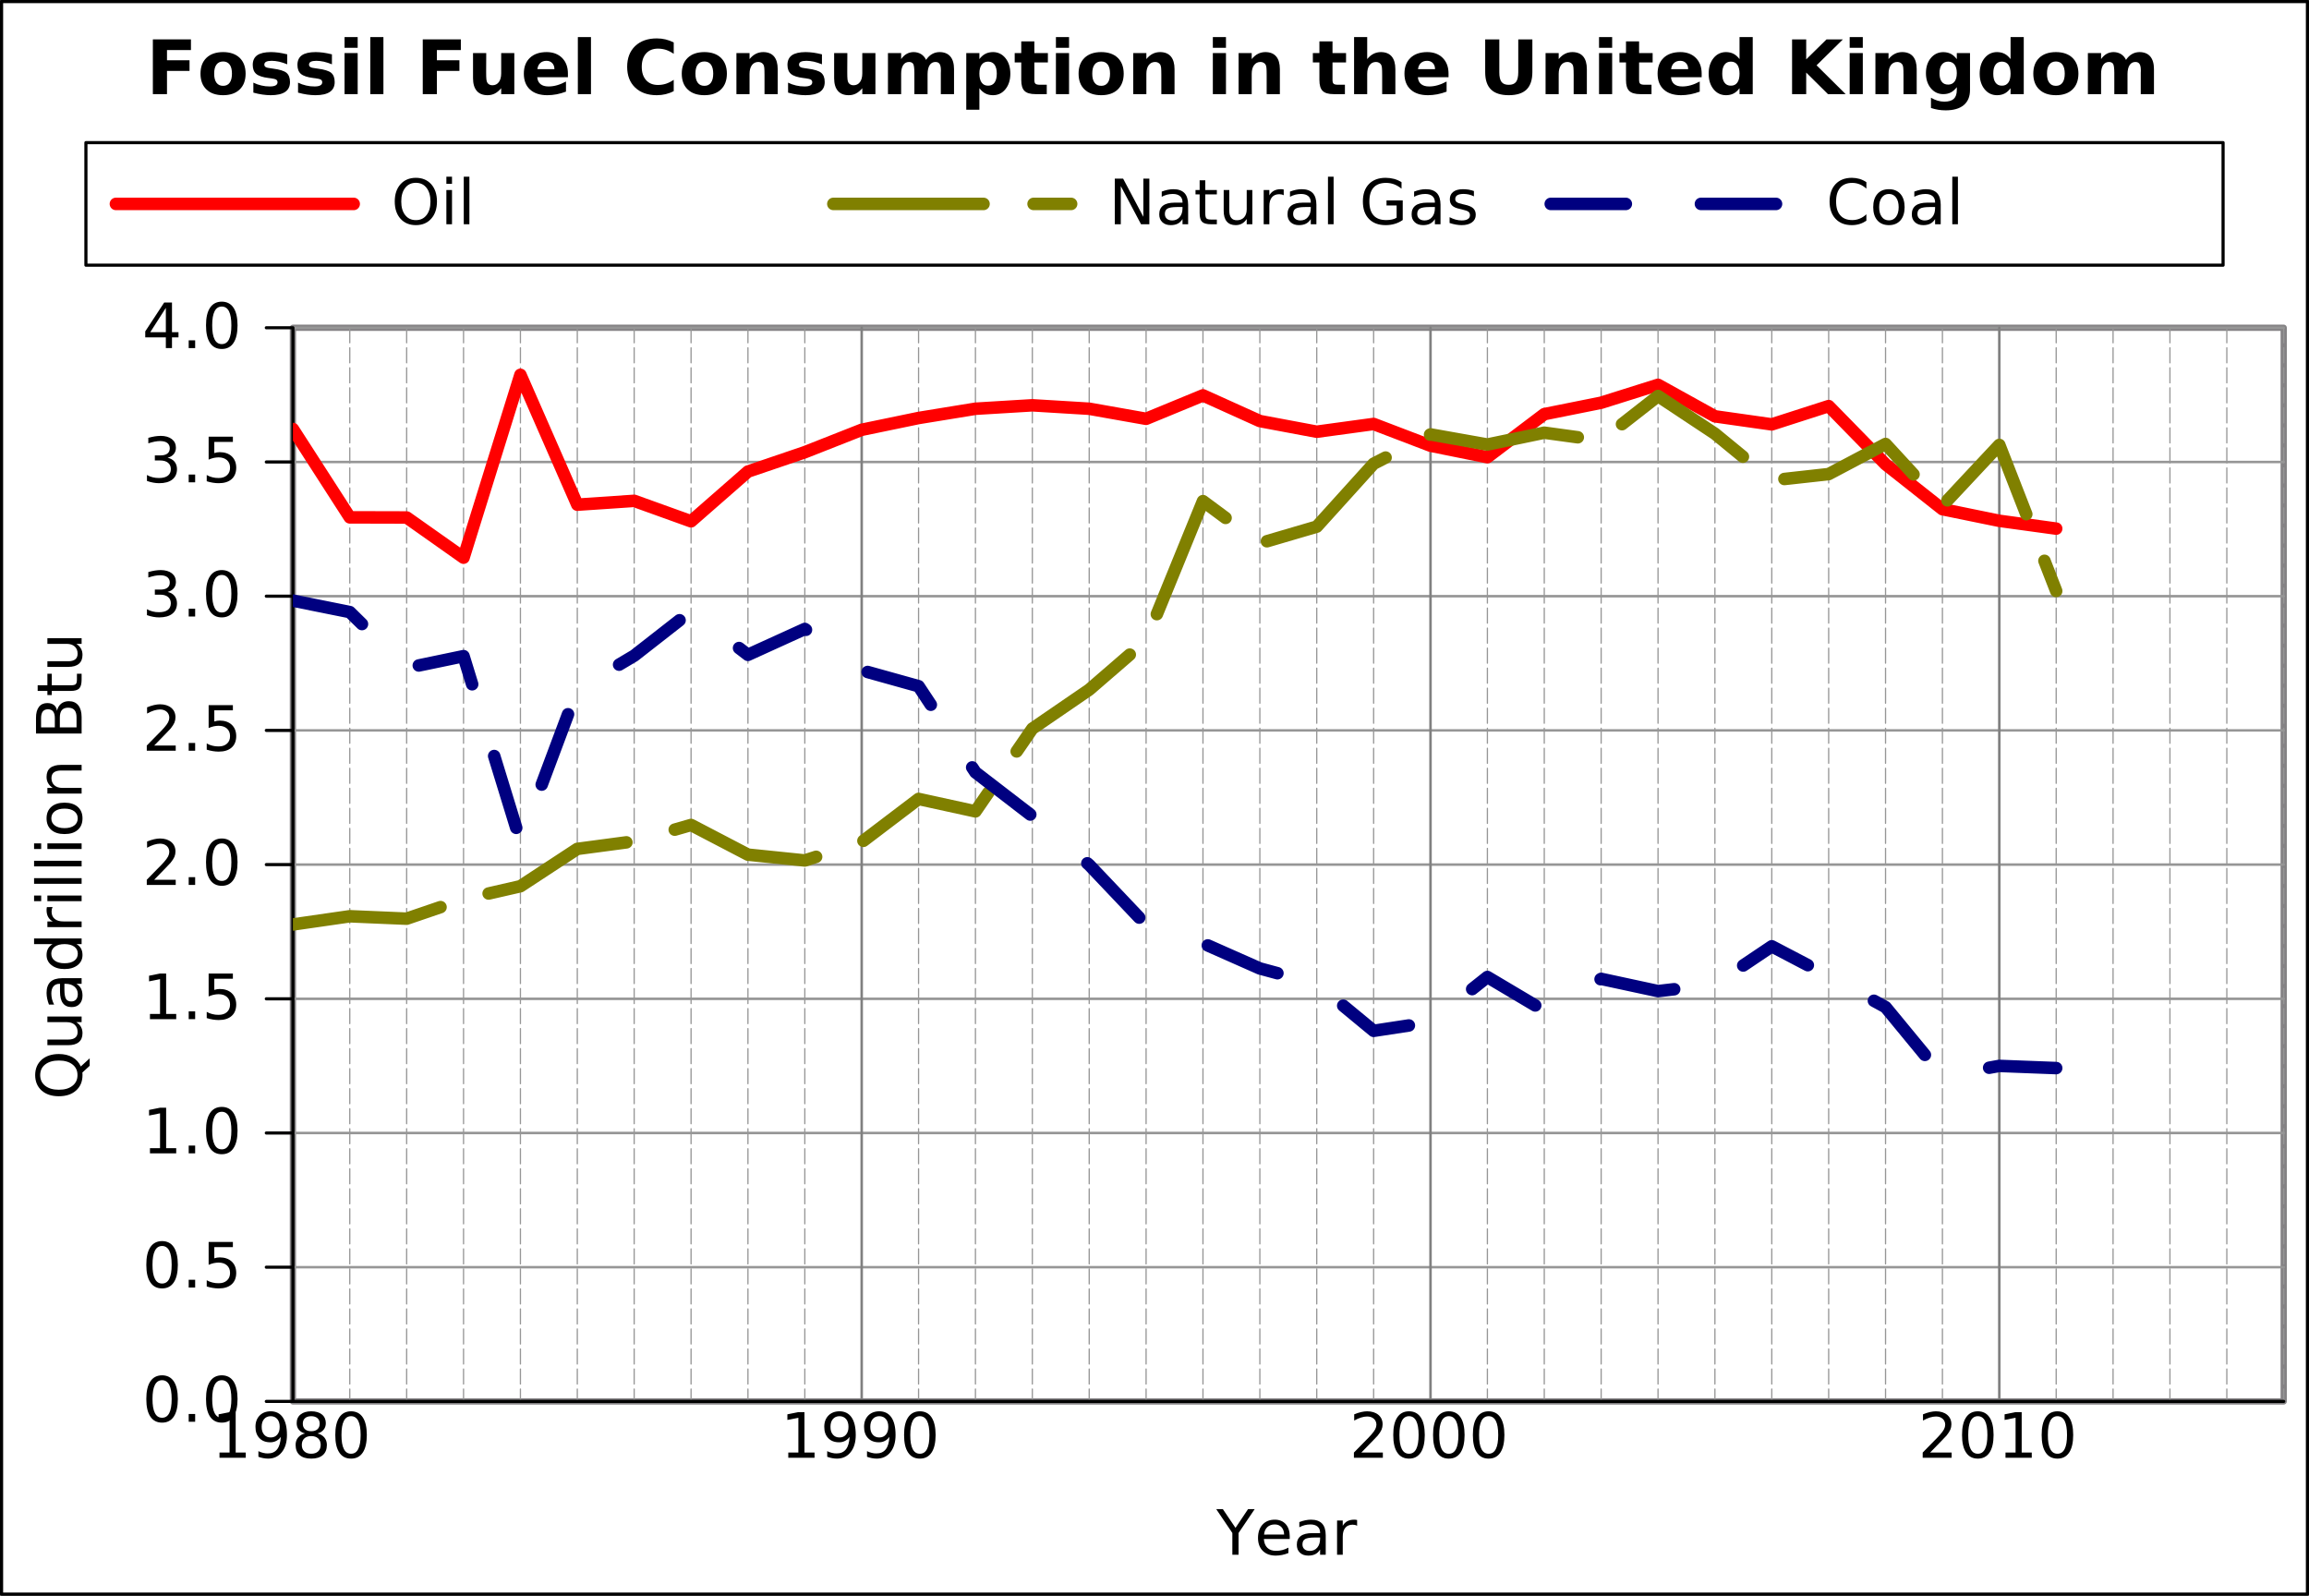 <?xml version="1.0" encoding="UTF-8"?>
<svg xmlns="http://www.w3.org/2000/svg" xmlns:xlink="http://www.w3.org/1999/xlink" width="369pt" height="255pt" viewBox="0 0 369 255" version="1.1">
<rect x="0" y="0" width="369" height="255" fill="#333333" stroke="none"/>
<defs>
<g>
<symbol overflow="visible" id="glyph0-0">
<path style="stroke:none;" d="M 0.5 1.766 L 0.5 -7.051 L 5.5 -7.051 L 5.5 1.766 Z M 1.059 1.211 L 4.941 1.211 L 4.941 -6.488 L 1.059 -6.488 Z M 1.059 1.211 "/>
</symbol>
<symbol overflow="visible" id="glyph0-1">
<path style="stroke:none;" d="M 1.242 -0.828 L 2.852 -0.828 L 2.852 -6.391 L 1.098 -6.039 L 1.098 -6.938 L 2.844 -7.289 L 3.828 -7.289 L 3.828 -0.828 L 5.438 -0.828 L 5.438 0 L 1.242 0 Z M 1.242 -0.828 "/>
</symbol>
<symbol overflow="visible" id="glyph0-2">
<path style="stroke:none;" d="M 1.098 -0.152 L 1.098 -1.051 C 1.34 -0.93 1.59 -0.84 1.848 -0.781 C 2.098 -0.715 2.348 -0.684 2.598 -0.688 C 3.246 -0.684 3.746 -0.902 4.09 -1.344 C 4.434 -1.777 4.629 -2.445 4.68 -3.34 C 4.488 -3.059 4.246 -2.844 3.957 -2.695 C 3.664 -2.543 3.348 -2.465 3 -2.469 C 2.27 -2.465 1.691 -2.688 1.266 -3.129 C 0.84 -3.57 0.625 -4.172 0.629 -4.941 C 0.625 -5.684 0.848 -6.285 1.293 -6.742 C 1.734 -7.191 2.324 -7.418 3.062 -7.422 C 3.902 -7.418 4.547 -7.094 4.992 -6.453 C 5.438 -5.805 5.66 -4.867 5.66 -3.637 C 5.66 -2.484 5.387 -1.566 4.84 -0.887 C 4.293 -0.199 3.559 0.141 2.641 0.141 C 2.391 0.141 2.141 0.113 1.887 0.066 C 1.633 0.02 1.367 -0.051 1.098 -0.152 Z M 3.062 -3.242 C 3.504 -3.238 3.855 -3.391 4.113 -3.695 C 4.371 -3.996 4.5 -4.41 4.5 -4.941 C 4.5 -5.461 4.371 -5.875 4.113 -6.184 C 3.855 -6.484 3.504 -6.637 3.062 -6.641 C 2.617 -6.637 2.266 -6.484 2.008 -6.184 C 1.746 -5.875 1.617 -5.461 1.621 -4.941 C 1.617 -4.41 1.746 -3.996 2.008 -3.695 C 2.266 -3.391 2.617 -3.238 3.062 -3.242 Z M 3.062 -3.242 "/>
</symbol>
<symbol overflow="visible" id="glyph0-3">
<path style="stroke:none;" d="M 3.18 -3.461 C 2.707 -3.457 2.34 -3.332 2.074 -3.086 C 1.805 -2.832 1.668 -2.488 1.672 -2.051 C 1.668 -1.609 1.805 -1.262 2.074 -1.016 C 2.34 -0.762 2.707 -0.637 3.18 -0.641 C 3.645 -0.637 4.012 -0.766 4.285 -1.02 C 4.551 -1.27 4.688 -1.613 4.691 -2.051 C 4.688 -2.488 4.555 -2.832 4.289 -3.086 C 4.02 -3.332 3.648 -3.457 3.18 -3.461 Z M 2.191 -3.883 C 1.77 -3.984 1.438 -4.18 1.203 -4.473 C 0.965 -4.758 0.848 -5.113 0.852 -5.531 C 0.848 -6.113 1.055 -6.574 1.473 -6.914 C 1.883 -7.25 2.453 -7.418 3.18 -7.422 C 3.902 -7.418 4.473 -7.25 4.887 -6.914 C 5.301 -6.574 5.508 -6.113 5.508 -5.531 C 5.508 -5.113 5.387 -4.758 5.152 -4.473 C 4.914 -4.18 4.59 -3.984 4.172 -3.883 C 4.645 -3.77 5.012 -3.551 5.281 -3.23 C 5.543 -2.906 5.676 -2.516 5.68 -2.051 C 5.676 -1.344 5.461 -0.801 5.031 -0.426 C 4.598 -0.047 3.98 0.141 3.18 0.141 C 2.371 0.141 1.754 -0.047 1.324 -0.426 C 0.895 -0.801 0.68 -1.344 0.68 -2.051 C 0.68 -2.516 0.812 -2.906 1.078 -3.23 C 1.344 -3.551 1.715 -3.77 2.191 -3.883 Z M 1.832 -5.438 C 1.828 -5.062 1.945 -4.766 2.184 -4.555 C 2.418 -4.34 2.75 -4.234 3.18 -4.238 C 3.598 -4.234 3.93 -4.34 4.172 -4.555 C 4.41 -4.766 4.527 -5.062 4.531 -5.438 C 4.527 -5.816 4.41 -6.109 4.172 -6.324 C 3.93 -6.531 3.598 -6.637 3.18 -6.641 C 2.75 -6.637 2.418 -6.531 2.184 -6.324 C 1.945 -6.109 1.828 -5.816 1.832 -5.438 Z M 1.832 -5.438 "/>
</symbol>
<symbol overflow="visible" id="glyph0-4">
<path style="stroke:none;" d="M 3.18 -6.641 C 2.668 -6.637 2.285 -6.387 2.031 -5.891 C 1.773 -5.387 1.645 -4.637 1.648 -3.637 C 1.645 -2.637 1.773 -1.887 2.031 -1.391 C 2.285 -0.887 2.668 -0.637 3.18 -0.641 C 3.688 -0.637 4.07 -0.887 4.328 -1.391 C 4.582 -1.887 4.711 -2.637 4.711 -3.637 C 4.711 -4.637 4.582 -5.387 4.328 -5.891 C 4.07 -6.387 3.688 -6.637 3.18 -6.641 Z M 3.18 -7.422 C 3.996 -7.418 4.621 -7.094 5.051 -6.453 C 5.48 -5.805 5.695 -4.867 5.699 -3.637 C 5.695 -2.406 5.48 -1.469 5.051 -0.828 C 4.621 -0.18 3.996 0.141 3.18 0.141 C 2.359 0.141 1.734 -0.18 1.305 -0.828 C 0.871 -1.469 0.656 -2.406 0.66 -3.637 C 0.656 -4.867 0.871 -5.805 1.305 -6.453 C 1.734 -7.094 2.359 -7.418 3.18 -7.422 Z M 3.18 -7.422 "/>
</symbol>
<symbol overflow="visible" id="glyph0-5">
<path style="stroke:none;" d="M 1.918 -0.828 L 5.359 -0.828 L 5.359 0 L 0.734 0 L 0.734 -0.828 C 1.102 -1.211 1.613 -1.73 2.262 -2.387 C 2.91 -3.035 3.316 -3.457 3.48 -3.652 C 3.793 -4.004 4.012 -4.305 4.141 -4.551 C 4.266 -4.797 4.328 -5.039 4.332 -5.277 C 4.328 -5.664 4.191 -5.98 3.922 -6.227 C 3.648 -6.469 3.297 -6.59 2.859 -6.594 C 2.551 -6.59 2.223 -6.535 1.883 -6.43 C 1.535 -6.32 1.168 -6.16 0.781 -5.941 L 0.781 -6.938 C 1.172 -7.098 1.543 -7.219 1.895 -7.301 C 2.238 -7.379 2.555 -7.418 2.844 -7.422 C 3.594 -7.418 4.195 -7.23 4.648 -6.855 C 5.094 -6.477 5.32 -5.973 5.32 -5.344 C 5.32 -5.039 5.262 -4.754 5.152 -4.488 C 5.035 -4.219 4.832 -3.902 4.539 -3.539 C 4.457 -3.445 4.199 -3.172 3.762 -2.723 C 3.324 -2.27 2.707 -1.637 1.918 -0.828 Z M 1.918 -0.828 "/>
</symbol>
<symbol overflow="visible" id="glyph0-6">
<path style="stroke:none;" d="M -0.02 -7.289 L 1.039 -7.289 L 3.062 -4.293 L 5.07 -7.289 L 6.129 -7.289 L 3.551 -3.473 L 3.551 0 L 2.559 0 L 2.559 -3.473 Z M -0.02 -7.289 "/>
</symbol>
<symbol overflow="visible" id="glyph0-7">
<path style="stroke:none;" d="M 5.621 -2.961 L 5.621 -2.52 L 1.488 -2.52 C 1.527 -1.902 1.711 -1.43 2.047 -1.105 C 2.375 -0.781 2.84 -0.621 3.441 -0.621 C 3.785 -0.621 4.121 -0.66 4.445 -0.746 C 4.766 -0.828 5.086 -0.957 5.41 -1.129 L 5.41 -0.277 C 5.082 -0.137 4.754 -0.039 4.418 0.031 C 4.078 0.102 3.734 0.141 3.391 0.141 C 2.512 0.141 1.82 -0.113 1.312 -0.621 C 0.805 -1.129 0.551 -1.812 0.551 -2.68 C 0.551 -3.57 0.789 -4.281 1.273 -4.812 C 1.754 -5.336 2.41 -5.602 3.234 -5.602 C 3.969 -5.602 4.547 -5.363 4.977 -4.891 C 5.402 -4.414 5.617 -3.77 5.621 -2.961 Z M 4.723 -3.223 C 4.715 -3.715 4.574 -4.105 4.309 -4.398 C 4.035 -4.691 3.68 -4.84 3.242 -4.84 C 2.738 -4.84 2.34 -4.695 2.039 -4.414 C 1.734 -4.125 1.559 -3.727 1.52 -3.219 Z M 4.723 -3.223 "/>
</symbol>
<symbol overflow="visible" id="glyph0-8">
<path style="stroke:none;" d="M 3.43 -2.75 C 2.699 -2.746 2.195 -2.664 1.918 -2.5 C 1.637 -2.332 1.5 -2.047 1.5 -1.648 C 1.5 -1.328 1.602 -1.078 1.812 -0.891 C 2.02 -0.703 2.309 -0.609 2.672 -0.609 C 3.168 -0.609 3.566 -0.785 3.867 -1.141 C 4.168 -1.492 4.316 -1.961 4.32 -2.547 L 4.32 -2.75 Z M 5.219 -3.121 L 5.219 0 L 4.32 0 L 4.32 -0.828 C 4.113 -0.492 3.859 -0.25 3.555 -0.094 C 3.246 0.062 2.871 0.141 2.43 0.141 C 1.871 0.141 1.426 -0.016 1.098 -0.328 C 0.762 -0.641 0.598 -1.062 0.602 -1.594 C 0.598 -2.207 0.805 -2.668 1.219 -2.984 C 1.629 -3.293 2.242 -3.449 3.062 -3.453 L 4.32 -3.453 L 4.32 -3.539 C 4.316 -3.953 4.184 -4.273 3.914 -4.5 C 3.641 -4.727 3.258 -4.84 2.77 -4.84 C 2.453 -4.84 2.148 -4.801 1.855 -4.727 C 1.555 -4.648 1.27 -4.535 1 -4.391 L 1 -5.219 C 1.324 -5.344 1.645 -5.438 1.957 -5.504 C 2.266 -5.566 2.566 -5.602 2.859 -5.602 C 3.648 -5.602 4.238 -5.395 4.633 -4.984 C 5.02 -4.574 5.215 -3.953 5.219 -3.121 Z M 5.219 -3.121 "/>
</symbol>
<symbol overflow="visible" id="glyph0-9">
<path style="stroke:none;" d="M 4.109 -4.629 C 4.008 -4.688 3.898 -4.73 3.781 -4.758 C 3.656 -4.785 3.527 -4.797 3.391 -4.801 C 2.879 -4.797 2.488 -4.633 2.219 -4.305 C 1.945 -3.973 1.809 -3.5 1.812 -2.883 L 1.812 0 L 0.906 0 L 0.906 -5.469 L 1.812 -5.469 L 1.812 -4.617 C 1.996 -4.949 2.242 -5.195 2.547 -5.359 C 2.848 -5.52 3.215 -5.602 3.652 -5.602 C 3.711 -5.602 3.781 -5.598 3.855 -5.59 C 3.93 -5.582 4.012 -5.566 4.105 -5.551 Z M 4.109 -4.629 "/>
</symbol>
<symbol overflow="visible" id="glyph0-10">
<path style="stroke:none;" d="M 1.07 -1.242 L 2.102 -1.242 L 2.102 0 L 1.07 0 Z M 1.07 -1.242 "/>
</symbol>
<symbol overflow="visible" id="glyph0-11">
<path style="stroke:none;" d="M 1.078 -7.289 L 4.953 -7.289 L 4.953 -6.461 L 1.984 -6.461 L 1.984 -4.672 C 2.121 -4.719 2.262 -4.758 2.41 -4.781 C 2.551 -4.805 2.695 -4.816 2.844 -4.82 C 3.652 -4.816 4.297 -4.594 4.773 -4.148 C 5.246 -3.703 5.484 -3.098 5.488 -2.34 C 5.484 -1.551 5.238 -0.941 4.754 -0.512 C 4.262 -0.074 3.574 0.141 2.691 0.141 C 2.379 0.141 2.066 0.113 1.754 0.062 C 1.434 0.012 1.109 -0.062 0.773 -0.172 L 0.773 -1.164 C 1.062 -1 1.363 -0.879 1.68 -0.805 C 1.988 -0.723 2.32 -0.684 2.672 -0.688 C 3.234 -0.684 3.68 -0.832 4.008 -1.133 C 4.336 -1.426 4.5 -1.828 4.5 -2.34 C 4.5 -2.844 4.336 -3.246 4.008 -3.543 C 3.68 -3.836 3.234 -3.984 2.672 -3.988 C 2.406 -3.984 2.141 -3.953 1.879 -3.898 C 1.617 -3.836 1.352 -3.746 1.078 -3.629 Z M 1.078 -7.289 "/>
</symbol>
<symbol overflow="visible" id="glyph0-12">
<path style="stroke:none;" d="M 4.059 -3.93 C 4.527 -3.828 4.895 -3.617 5.164 -3.301 C 5.426 -2.977 5.559 -2.582 5.562 -2.117 C 5.559 -1.395 5.312 -0.84 4.82 -0.449 C 4.324 -0.055 3.621 0.141 2.711 0.141 C 2.402 0.141 2.086 0.109 1.766 0.051 C 1.438 -0.008 1.105 -0.094 0.762 -0.219 L 0.762 -1.172 C 1.035 -1.012 1.332 -0.891 1.66 -0.809 C 1.98 -0.727 2.32 -0.684 2.68 -0.688 C 3.297 -0.684 3.77 -0.809 4.094 -1.055 C 4.414 -1.297 4.574 -1.648 4.578 -2.117 C 4.574 -2.547 4.426 -2.887 4.125 -3.129 C 3.824 -3.371 3.406 -3.492 2.871 -3.492 L 2.023 -3.492 L 2.023 -4.301 L 2.91 -4.301 C 3.391 -4.301 3.762 -4.395 4.023 -4.59 C 4.277 -4.781 4.406 -5.062 4.41 -5.43 C 4.406 -5.801 4.273 -6.09 4.012 -6.293 C 3.742 -6.492 3.363 -6.59 2.871 -6.594 C 2.598 -6.59 2.305 -6.562 2 -6.504 C 1.688 -6.441 1.348 -6.348 0.98 -6.23 L 0.98 -7.109 C 1.352 -7.211 1.703 -7.289 2.031 -7.344 C 2.355 -7.391 2.664 -7.418 2.961 -7.422 C 3.703 -7.418 4.297 -7.246 4.734 -6.91 C 5.172 -6.566 5.391 -6.109 5.391 -5.531 C 5.391 -5.125 5.273 -4.781 5.043 -4.508 C 4.809 -4.227 4.48 -4.035 4.059 -3.93 Z M 4.059 -3.93 "/>
</symbol>
<symbol overflow="visible" id="glyph0-13">
<path style="stroke:none;" d="M 3.781 -6.43 L 1.289 -2.539 L 3.781 -2.539 Z M 3.52 -7.289 L 4.762 -7.289 L 4.762 -2.539 L 5.801 -2.539 L 5.801 -1.719 L 4.762 -1.719 L 4.762 0 L 3.781 0 L 3.781 -1.719 L 0.488 -1.719 L 0.488 -2.672 Z M 3.52 -7.289 "/>
</symbol>
<symbol overflow="visible" id="glyph0-14">
<path style="stroke:none;" d="M 3.941 -6.621 C 3.223 -6.621 2.652 -6.352 2.234 -5.82 C 1.809 -5.281 1.598 -4.555 1.602 -3.637 C 1.598 -2.719 1.809 -1.992 2.234 -1.461 C 2.652 -0.922 3.223 -0.656 3.941 -0.66 C 4.656 -0.656 5.223 -0.922 5.641 -1.461 C 6.059 -1.992 6.27 -2.719 6.27 -3.637 C 6.27 -4.555 6.059 -5.281 5.641 -5.82 C 5.223 -6.352 4.656 -6.621 3.941 -6.621 Z M 3.941 -7.422 C 4.961 -7.418 5.777 -7.074 6.391 -6.395 C 7 -5.707 7.305 -4.789 7.309 -3.637 C 7.305 -2.484 7 -1.566 6.391 -0.887 C 5.777 -0.199 4.961 0.141 3.941 0.141 C 2.914 0.141 2.094 -0.199 1.48 -0.883 C 0.867 -1.566 0.562 -2.484 0.562 -3.637 C 0.562 -4.789 0.867 -5.707 1.48 -6.395 C 2.094 -7.074 2.914 -7.418 3.941 -7.422 Z M 3.941 -7.422 "/>
</symbol>
<symbol overflow="visible" id="glyph0-15">
<path style="stroke:none;" d="M 0.941 -5.469 L 1.84 -5.469 L 1.84 0 L 0.941 0 Z M 0.941 -7.598 L 1.84 -7.598 L 1.84 -6.461 L 0.941 -6.461 Z M 0.941 -7.598 "/>
</symbol>
<symbol overflow="visible" id="glyph0-16">
<path style="stroke:none;" d="M 0.941 -7.598 L 1.84 -7.598 L 1.84 0 L 0.941 0 Z M 0.941 -7.598 "/>
</symbol>
<symbol overflow="visible" id="glyph0-17">
<path style="stroke:none;" d="M 0.98 -7.289 L 2.309 -7.289 L 5.543 -1.191 L 5.543 -7.289 L 6.5 -7.289 L 6.5 0 L 5.172 0 L 1.938 -6.098 L 1.938 0 L 0.98 0 Z M 0.98 -7.289 "/>
</symbol>
<symbol overflow="visible" id="glyph0-18">
<path style="stroke:none;" d="M 1.832 -7.023 L 1.832 -5.469 L 3.68 -5.469 L 3.68 -4.77 L 1.832 -4.77 L 1.832 -1.801 C 1.828 -1.352 1.887 -1.066 2.012 -0.941 C 2.129 -0.812 2.379 -0.75 2.758 -0.75 L 3.68 -0.75 L 3.68 0 L 2.758 0 C 2.062 0 1.586 -0.129 1.324 -0.387 C 1.059 -0.645 0.926 -1.113 0.93 -1.801 L 0.93 -4.77 L 0.27 -4.77 L 0.27 -5.469 L 0.93 -5.469 L 0.93 -7.023 Z M 1.832 -7.023 "/>
</symbol>
<symbol overflow="visible" id="glyph0-19">
<path style="stroke:none;" d="M 0.852 -2.156 L 0.852 -5.469 L 1.75 -5.469 L 1.75 -2.191 C 1.746 -1.672 1.848 -1.281 2.051 -1.027 C 2.25 -0.766 2.551 -0.637 2.961 -0.641 C 3.441 -0.637 3.824 -0.793 4.109 -1.102 C 4.387 -1.41 4.527 -1.832 4.531 -2.367 L 4.531 -5.469 L 5.43 -5.469 L 5.43 0 L 4.531 0 L 4.531 -0.84 C 4.309 -0.504 4.055 -0.258 3.77 -0.102 C 3.48 0.062 3.148 0.141 2.77 0.141 C 2.141 0.141 1.664 -0.055 1.34 -0.445 C 1.012 -0.836 0.848 -1.406 0.852 -2.156 Z M 0.852 -2.156 "/>
</symbol>
<symbol overflow="visible" id="glyph0-20">
<path style="stroke:none;" d=""/>
</symbol>
<symbol overflow="visible" id="glyph0-21">
<path style="stroke:none;" d="M 5.953 -1.039 L 5.953 -3 L 4.34 -3 L 4.34 -3.809 L 6.93 -3.809 L 6.93 -0.68 C 6.547 -0.406 6.125 -0.199 5.668 -0.066 C 5.207 0.074 4.719 0.141 4.199 0.141 C 3.059 0.141 2.168 -0.191 1.527 -0.855 C 0.883 -1.52 0.562 -2.445 0.562 -3.637 C 0.562 -4.828 0.883 -5.758 1.527 -6.422 C 2.168 -7.086 3.059 -7.418 4.199 -7.422 C 4.672 -7.418 5.125 -7.359 5.555 -7.246 C 5.98 -7.125 6.375 -6.953 6.738 -6.727 L 6.738 -5.68 C 6.371 -5.984 5.98 -6.219 5.574 -6.375 C 5.16 -6.531 4.73 -6.609 4.281 -6.609 C 3.387 -6.609 2.719 -6.359 2.273 -5.863 C 1.824 -5.363 1.598 -4.621 1.602 -3.637 C 1.598 -2.652 1.824 -1.91 2.273 -1.414 C 2.719 -0.914 3.387 -0.668 4.281 -0.668 C 4.629 -0.668 4.941 -0.695 5.215 -0.758 C 5.488 -0.816 5.734 -0.91 5.953 -1.039 Z M 5.953 -1.039 "/>
</symbol>
<symbol overflow="visible" id="glyph0-22">
<path style="stroke:none;" d="M 4.43 -5.309 L 4.43 -4.457 C 4.172 -4.586 3.906 -4.684 3.637 -4.75 C 3.359 -4.812 3.078 -4.844 2.789 -4.848 C 2.34 -4.844 2.004 -4.777 1.781 -4.641 C 1.559 -4.504 1.445 -4.297 1.449 -4.027 C 1.445 -3.816 1.527 -3.652 1.688 -3.535 C 1.848 -3.414 2.168 -3.305 2.652 -3.199 L 2.961 -3.129 C 3.594 -2.992 4.047 -2.797 4.316 -2.551 C 4.586 -2.301 4.723 -1.953 4.723 -1.508 C 4.723 -0.996 4.52 -0.594 4.117 -0.301 C 3.715 -0.004 3.164 0.141 2.461 0.141 C 2.168 0.141 1.863 0.109 1.547 0.055 C 1.227 -0.004 0.891 -0.086 0.543 -0.199 L 0.543 -1.129 C 0.871 -0.953 1.199 -0.824 1.523 -0.738 C 1.844 -0.652 2.16 -0.609 2.48 -0.609 C 2.902 -0.609 3.23 -0.68 3.457 -0.828 C 3.684 -0.969 3.797 -1.176 3.797 -1.441 C 3.797 -1.684 3.715 -1.867 3.551 -2 C 3.387 -2.125 3.023 -2.254 2.469 -2.379 L 2.156 -2.453 C 1.602 -2.566 1.199 -2.746 0.953 -2.988 C 0.703 -3.23 0.578 -3.562 0.582 -3.988 C 0.578 -4.5 0.762 -4.898 1.129 -5.18 C 1.492 -5.461 2.008 -5.602 2.68 -5.602 C 3.008 -5.602 3.32 -5.574 3.617 -5.527 C 3.906 -5.473 4.18 -5.402 4.43 -5.309 Z M 4.43 -5.309 "/>
</symbol>
<symbol overflow="visible" id="glyph0-23">
<path style="stroke:none;" d="M 6.441 -6.727 L 6.441 -5.688 C 6.105 -5.996 5.75 -6.227 5.375 -6.379 C 4.996 -6.531 4.598 -6.609 4.18 -6.609 C 3.344 -6.609 2.707 -6.352 2.266 -5.844 C 1.82 -5.332 1.598 -4.598 1.602 -3.637 C 1.598 -2.672 1.82 -1.938 2.266 -1.43 C 2.707 -0.922 3.344 -0.668 4.18 -0.668 C 4.598 -0.668 4.996 -0.742 5.375 -0.898 C 5.75 -1.047 6.105 -1.281 6.441 -1.594 L 6.441 -0.562 C 6.09 -0.328 5.727 -0.152 5.344 -0.035 C 4.957 0.082 4.547 0.141 4.121 0.141 C 3.012 0.141 2.145 -0.195 1.512 -0.871 C 0.879 -1.543 0.562 -2.465 0.562 -3.637 C 0.562 -4.805 0.879 -5.727 1.512 -6.406 C 2.145 -7.078 3.012 -7.418 4.121 -7.422 C 4.551 -7.418 4.961 -7.359 5.352 -7.246 C 5.734 -7.129 6.098 -6.957 6.441 -6.727 Z M 6.441 -6.727 "/>
</symbol>
<symbol overflow="visible" id="glyph0-24">
<path style="stroke:none;" d="M 3.062 -4.84 C 2.578 -4.84 2.195 -4.648 1.918 -4.273 C 1.637 -3.895 1.5 -3.383 1.5 -2.73 C 1.5 -2.074 1.637 -1.559 1.918 -1.184 C 2.191 -0.809 2.574 -0.621 3.062 -0.621 C 3.539 -0.621 3.918 -0.809 4.199 -1.188 C 4.477 -1.562 4.617 -2.078 4.617 -2.73 C 4.617 -3.379 4.477 -3.891 4.199 -4.27 C 3.918 -4.648 3.539 -4.84 3.062 -4.84 Z M 3.062 -5.602 C 3.84 -5.602 4.453 -5.348 4.902 -4.84 C 5.344 -4.332 5.566 -3.629 5.57 -2.73 C 5.566 -1.832 5.344 -1.129 4.902 -0.621 C 4.453 -0.113 3.84 0.141 3.062 0.141 C 2.273 0.141 1.656 -0.113 1.215 -0.621 C 0.77 -1.129 0.551 -1.832 0.551 -2.73 C 0.551 -3.629 0.77 -4.332 1.215 -4.84 C 1.656 -5.348 2.273 -5.602 3.062 -5.602 Z M 3.062 -5.602 "/>
</symbol>
<symbol overflow="visible" id="glyph1-0">
<path style="stroke:none;" d="M 1.766 -0.5 L -7.051 -0.5 L -7.051 -5.5 L 1.766 -5.5 Z M 1.211 -1.059 L 1.211 -4.941 L -6.488 -4.941 L -6.488 -1.059 Z M 1.211 -1.059 "/>
</symbol>
<symbol overflow="visible" id="glyph1-1">
<path style="stroke:none;" d="M -6.621 -3.941 C -6.621 -3.223 -6.352 -2.652 -5.82 -2.234 C -5.281 -1.809 -4.555 -1.598 -3.637 -1.602 C -2.719 -1.598 -1.992 -1.809 -1.461 -2.234 C -0.922 -2.652 -0.656 -3.223 -0.66 -3.941 C -0.656 -4.656 -0.922 -5.223 -1.461 -5.641 C -1.992 -6.059 -2.719 -6.27 -3.637 -6.27 C -4.555 -6.27 -5.281 -6.059 -5.82 -5.641 C -6.352 -5.223 -6.621 -4.656 -6.621 -3.941 Z M -0.133 -5.32 L 1.289 -6.621 L 1.289 -5.43 L 0.121 -4.352 C 0.125 -4.238 0.129 -4.156 0.137 -4.102 C 0.137 -4.047 0.141 -3.992 0.141 -3.941 C 0.141 -2.914 -0.199 -2.094 -0.887 -1.48 C -1.566 -0.867 -2.484 -0.562 -3.637 -0.562 C -4.789 -0.562 -5.707 -0.867 -6.395 -1.48 C -7.074 -2.094 -7.418 -2.914 -7.422 -3.941 C -7.418 -4.961 -7.074 -5.777 -6.395 -6.391 C -5.707 -7 -4.789 -7.305 -3.637 -7.309 C -2.789 -7.305 -2.066 -7.137 -1.465 -6.797 C -0.863 -6.457 -0.418 -5.965 -0.133 -5.32 Z M -0.133 -5.32 "/>
</symbol>
<symbol overflow="visible" id="glyph1-2">
<path style="stroke:none;" d="M -2.156 -0.852 L -5.469 -0.852 L -5.469 -1.75 L -2.191 -1.75 C -1.672 -1.746 -1.281 -1.848 -1.027 -2.051 C -0.766 -2.25 -0.637 -2.551 -0.641 -2.961 C -0.637 -3.441 -0.793 -3.824 -1.102 -4.109 C -1.41 -4.387 -1.832 -4.527 -2.367 -4.531 L -5.469 -4.531 L -5.469 -5.43 L 0 -5.43 L 0 -4.531 L -0.84 -4.531 C -0.504 -4.309 -0.258 -4.055 -0.102 -3.77 C 0.062 -3.48 0.141 -3.148 0.141 -2.77 C 0.141 -2.141 -0.055 -1.664 -0.445 -1.34 C -0.836 -1.012 -1.406 -0.848 -2.156 -0.852 Z M -2.156 -0.852 "/>
</symbol>
<symbol overflow="visible" id="glyph1-3">
<path style="stroke:none;" d="M -2.75 -3.43 C -2.746 -2.699 -2.664 -2.195 -2.5 -1.918 C -2.332 -1.637 -2.047 -1.5 -1.648 -1.5 C -1.328 -1.5 -1.078 -1.602 -0.891 -1.812 C -0.703 -2.02 -0.609 -2.309 -0.609 -2.672 C -0.609 -3.168 -0.785 -3.566 -1.141 -3.867 C -1.492 -4.168 -1.961 -4.316 -2.547 -4.32 L -2.75 -4.32 Z M -3.121 -5.219 L 0 -5.219 L 0 -4.32 L -0.828 -4.32 C -0.492 -4.113 -0.25 -3.859 -0.094 -3.555 C 0.062 -3.246 0.141 -2.871 0.141 -2.43 C 0.141 -1.871 -0.016 -1.426 -0.328 -1.098 C -0.641 -0.762 -1.062 -0.598 -1.594 -0.602 C -2.207 -0.598 -2.668 -0.805 -2.984 -1.219 C -3.293 -1.629 -3.449 -2.242 -3.453 -3.062 L -3.453 -4.32 L -3.539 -4.32 C -3.953 -4.316 -4.273 -4.184 -4.5 -3.914 C -4.727 -3.641 -4.84 -3.258 -4.84 -2.77 C -4.84 -2.453 -4.801 -2.148 -4.727 -1.855 C -4.648 -1.555 -4.535 -1.27 -4.391 -1 L -5.219 -1 C -5.344 -1.324 -5.438 -1.645 -5.504 -1.957 C -5.566 -2.266 -5.602 -2.566 -5.602 -2.859 C -5.602 -3.648 -5.395 -4.238 -4.984 -4.633 C -4.574 -5.02 -3.953 -5.215 -3.121 -5.219 Z M -3.121 -5.219 "/>
</symbol>
<symbol overflow="visible" id="glyph1-4">
<path style="stroke:none;" d="M -4.641 -4.539 L -7.598 -4.539 L -7.598 -5.438 L 0 -5.438 L 0 -4.539 L -0.82 -4.539 C -0.492 -4.348 -0.25 -4.109 -0.094 -3.824 C 0.062 -3.535 0.141 -3.191 0.141 -2.789 C 0.141 -2.125 -0.121 -1.586 -0.648 -1.172 C -1.176 -0.758 -1.871 -0.551 -2.73 -0.551 C -3.59 -0.551 -4.281 -0.758 -4.809 -1.172 C -5.336 -1.586 -5.602 -2.125 -5.602 -2.789 C -5.602 -3.191 -5.52 -3.535 -5.363 -3.824 C -5.199 -4.109 -4.961 -4.348 -4.641 -4.539 Z M -2.73 -1.48 C -2.066 -1.477 -1.547 -1.613 -1.172 -1.887 C -0.797 -2.16 -0.609 -2.531 -0.609 -3.008 C -0.609 -3.477 -0.797 -3.852 -1.172 -4.129 C -1.547 -4.398 -2.066 -4.535 -2.73 -4.539 C -3.387 -4.535 -3.902 -4.398 -4.281 -4.129 C -4.656 -3.852 -4.844 -3.477 -4.848 -3.008 C -4.844 -2.531 -4.656 -2.16 -4.281 -1.887 C -3.902 -1.613 -3.387 -1.477 -2.73 -1.48 Z M -2.73 -1.48 "/>
</symbol>
<symbol overflow="visible" id="glyph1-5">
<path style="stroke:none;" d="M -4.629 -4.109 C -4.688 -4.008 -4.73 -3.898 -4.758 -3.781 C -4.785 -3.656 -4.797 -3.527 -4.801 -3.391 C -4.797 -2.879 -4.633 -2.488 -4.305 -2.219 C -3.973 -1.945 -3.5 -1.809 -2.883 -1.812 L 0 -1.812 L 0 -0.906 L -5.469 -0.906 L -5.469 -1.812 L -4.617 -1.812 C -4.949 -1.996 -5.195 -2.242 -5.359 -2.547 C -5.52 -2.848 -5.602 -3.215 -5.602 -3.652 C -5.602 -3.711 -5.598 -3.781 -5.59 -3.855 C -5.582 -3.93 -5.566 -4.012 -5.551 -4.105 Z M -4.629 -4.109 "/>
</symbol>
<symbol overflow="visible" id="glyph1-6">
<path style="stroke:none;" d="M -5.469 -0.941 L -5.469 -1.84 L 0 -1.84 L 0 -0.941 Z M -7.598 -0.941 L -7.598 -1.84 L -6.461 -1.84 L -6.461 -0.941 Z M -7.598 -0.941 "/>
</symbol>
<symbol overflow="visible" id="glyph1-7">
<path style="stroke:none;" d="M -7.598 -0.941 L -7.598 -1.84 L 0 -1.84 L 0 -0.941 Z M -7.598 -0.941 "/>
</symbol>
<symbol overflow="visible" id="glyph1-8">
<path style="stroke:none;" d="M -4.84 -3.062 C -4.84 -2.578 -4.648 -2.195 -4.273 -1.918 C -3.895 -1.637 -3.383 -1.5 -2.73 -1.5 C -2.074 -1.5 -1.559 -1.637 -1.184 -1.918 C -0.809 -2.191 -0.621 -2.574 -0.621 -3.062 C -0.621 -3.539 -0.809 -3.918 -1.188 -4.199 C -1.562 -4.477 -2.078 -4.617 -2.73 -4.617 C -3.379 -4.617 -3.891 -4.477 -4.27 -4.199 C -4.648 -3.918 -4.84 -3.539 -4.84 -3.062 Z M -5.602 -3.062 C -5.602 -3.84 -5.348 -4.453 -4.84 -4.902 C -4.332 -5.344 -3.629 -5.566 -2.73 -5.57 C -1.832 -5.566 -1.129 -5.344 -0.621 -4.902 C -0.113 -4.453 0.141 -3.84 0.141 -3.062 C 0.141 -2.273 -0.113 -1.656 -0.621 -1.215 C -1.129 -0.77 -1.832 -0.551 -2.73 -0.551 C -3.629 -0.551 -4.332 -0.77 -4.84 -1.215 C -5.348 -1.656 -5.602 -2.273 -5.602 -3.062 Z M -5.602 -3.062 "/>
</symbol>
<symbol overflow="visible" id="glyph1-9">
<path style="stroke:none;" d="M -3.301 -5.488 L 0 -5.488 L 0 -4.59 L -3.273 -4.59 C -3.785 -4.586 -4.172 -4.484 -4.434 -4.285 C -4.688 -4.082 -4.816 -3.781 -4.82 -3.379 C -4.816 -2.891 -4.66 -2.508 -4.355 -2.23 C -4.043 -1.949 -3.621 -1.809 -3.09 -1.812 L 0 -1.812 L 0 -0.906 L -5.469 -0.906 L -5.469 -1.812 L -4.617 -1.812 C -4.945 -2.023 -5.191 -2.277 -5.355 -2.57 C -5.52 -2.859 -5.602 -3.195 -5.602 -3.578 C -5.602 -4.207 -5.406 -4.684 -5.016 -5.004 C -4.625 -5.324 -4.051 -5.484 -3.301 -5.488 Z M -3.301 -5.488 "/>
</symbol>
<symbol overflow="visible" id="glyph1-10">
<path style="stroke:none;" d=""/>
</symbol>
<symbol overflow="visible" id="glyph1-11">
<path style="stroke:none;" d="M -3.48 -1.969 L -0.812 -1.969 L -0.812 -3.551 C -0.809 -4.078 -0.918 -4.469 -1.141 -4.727 C -1.355 -4.98 -1.691 -5.109 -2.148 -5.113 C -2.602 -5.109 -2.938 -4.98 -3.156 -4.727 C -3.371 -4.469 -3.48 -4.078 -3.48 -3.551 Z M -6.48 -1.969 L -4.281 -1.969 L -4.281 -3.43 C -4.277 -3.906 -4.367 -4.266 -4.551 -4.504 C -4.73 -4.738 -5.008 -4.855 -5.383 -4.859 C -5.746 -4.855 -6.02 -4.738 -6.207 -4.504 C -6.387 -4.266 -6.48 -3.906 -6.48 -3.43 Z M -7.289 -0.98 L -7.289 -3.5 C -7.289 -4.25 -7.133 -4.832 -6.82 -5.238 C -6.508 -5.645 -6.062 -5.848 -5.488 -5.852 C -5.039 -5.848 -4.684 -5.742 -4.422 -5.539 C -4.156 -5.328 -3.992 -5.023 -3.93 -4.617 C -3.824 -5.102 -3.605 -5.477 -3.277 -5.75 C -2.941 -6.016 -2.531 -6.152 -2.039 -6.152 C -1.387 -6.152 -0.883 -5.93 -0.531 -5.488 C -0.176 -5.043 0 -4.414 0 -3.598 L 0 -0.98 Z M -7.289 -0.98 "/>
</symbol>
<symbol overflow="visible" id="glyph1-12">
<path style="stroke:none;" d="M -7.023 -1.832 L -5.469 -1.832 L -5.469 -3.68 L -4.77 -3.68 L -4.77 -1.832 L -1.801 -1.832 C -1.352 -1.828 -1.066 -1.887 -0.941 -2.012 C -0.812 -2.129 -0.75 -2.379 -0.75 -2.758 L -0.75 -3.68 L 0 -3.68 L 0 -2.758 C 0 -2.062 -0.129 -1.586 -0.387 -1.324 C -0.645 -1.059 -1.113 -0.926 -1.801 -0.93 L -4.77 -0.93 L -4.77 -0.27 L -5.469 -0.27 L -5.469 -0.93 L -7.023 -0.93 Z M -7.023 -1.832 "/>
</symbol>
<symbol overflow="visible" id="glyph2-0">
<path style="stroke:none;" d="M 0.598 2.121 L 0.598 -8.461 L 6.598 -8.461 L 6.598 2.121 Z M 1.273 1.453 L 5.93 1.453 L 5.93 -7.789 L 1.273 -7.789 Z M 1.273 1.453 "/>
</symbol>
<symbol overflow="visible" id="glyph2-1">
<path style="stroke:none;" d="M 1.102 -8.75 L 7.188 -8.75 L 7.188 -7.043 L 3.359 -7.043 L 3.359 -5.414 L 6.961 -5.414 L 6.961 -3.711 L 3.359 -3.711 L 3.359 0 L 1.102 0 Z M 1.102 -8.75 "/>
</symbol>
<symbol overflow="visible" id="glyph2-2">
<path style="stroke:none;" d="M 4.133 -5.219 C 3.664 -5.215 3.309 -5.047 3.066 -4.719 C 2.82 -4.383 2.699 -3.902 2.703 -3.273 C 2.699 -2.645 2.82 -2.164 3.066 -1.828 C 3.309 -1.492 3.664 -1.324 4.133 -1.328 C 4.586 -1.324 4.938 -1.492 5.18 -1.828 C 5.422 -2.164 5.543 -2.645 5.543 -3.273 C 5.543 -3.902 5.422 -4.383 5.18 -4.719 C 4.938 -5.047 4.586 -5.215 4.133 -5.219 Z M 4.133 -6.719 C 5.258 -6.715 6.141 -6.41 6.773 -5.805 C 7.406 -5.191 7.723 -4.348 7.727 -3.273 C 7.723 -2.191 7.406 -1.348 6.773 -0.742 C 6.141 -0.133 5.258 0.168 4.133 0.172 C 2.992 0.168 2.105 -0.133 1.473 -0.742 C 0.832 -1.348 0.516 -2.191 0.516 -3.273 C 0.516 -4.348 0.832 -5.191 1.473 -5.805 C 2.105 -6.41 2.992 -6.715 4.133 -6.719 Z M 4.133 -6.719 "/>
</symbol>
<symbol overflow="visible" id="glyph2-3">
<path style="stroke:none;" d="M 6.133 -6.359 L 6.133 -4.766 C 5.684 -4.949 5.25 -5.09 4.832 -5.188 C 4.414 -5.277 4.02 -5.324 3.648 -5.328 C 3.25 -5.324 2.953 -5.273 2.762 -5.176 C 2.566 -5.074 2.473 -4.922 2.473 -4.719 C 2.473 -4.547 2.543 -4.418 2.691 -4.328 C 2.836 -4.238 3.102 -4.172 3.48 -4.133 L 3.852 -4.078 C 4.922 -3.941 5.645 -3.715 6.016 -3.406 C 6.387 -3.09 6.574 -2.602 6.574 -1.934 C 6.574 -1.23 6.316 -0.703 5.801 -0.355 C 5.285 -0.004 4.516 0.168 3.492 0.172 C 3.059 0.168 2.609 0.133 2.148 0.066 C 1.684 -0.004 1.207 -0.102 0.719 -0.242 L 0.719 -1.836 C 1.137 -1.629 1.566 -1.477 2.004 -1.379 C 2.441 -1.273 2.887 -1.223 3.344 -1.227 C 3.754 -1.223 4.062 -1.281 4.27 -1.395 C 4.477 -1.504 4.582 -1.672 4.582 -1.898 C 4.582 -2.086 4.508 -2.223 4.367 -2.316 C 4.223 -2.402 3.941 -2.477 3.516 -2.531 L 3.148 -2.578 C 2.211 -2.695 1.559 -2.91 1.184 -3.227 C 0.809 -3.543 0.621 -4.023 0.621 -4.672 C 0.621 -5.359 0.859 -5.875 1.336 -6.215 C 1.812 -6.547 2.543 -6.715 3.527 -6.719 C 3.914 -6.715 4.32 -6.688 4.746 -6.633 C 5.168 -6.574 5.629 -6.48 6.133 -6.359 Z M 6.133 -6.359 "/>
</symbol>
<symbol overflow="visible" id="glyph2-4">
<path style="stroke:none;" d="M 1.008 -6.562 L 3.105 -6.562 L 3.105 0 L 1.008 0 Z M 1.008 -9.117 L 3.105 -9.117 L 3.105 -7.406 L 1.008 -7.406 Z M 1.008 -9.117 "/>
</symbol>
<symbol overflow="visible" id="glyph2-5">
<path style="stroke:none;" d="M 1.008 -9.117 L 3.105 -9.117 L 3.105 0 L 1.008 0 Z M 1.008 -9.117 "/>
</symbol>
<symbol overflow="visible" id="glyph2-6">
<path style="stroke:none;" d=""/>
</symbol>
<symbol overflow="visible" id="glyph2-7">
<path style="stroke:none;" d="M 0.938 -2.555 L 0.938 -6.562 L 3.047 -6.562 L 3.047 -5.906 C 3.047 -5.551 3.043 -5.102 3.039 -4.566 C 3.035 -4.027 3.035 -3.672 3.035 -3.492 C 3.035 -2.965 3.047 -2.582 3.074 -2.352 C 3.102 -2.117 3.148 -1.949 3.219 -1.844 C 3.297 -1.707 3.41 -1.602 3.551 -1.527 C 3.691 -1.453 3.852 -1.418 4.031 -1.418 C 4.469 -1.418 4.812 -1.586 5.062 -1.922 C 5.312 -2.258 5.438 -2.723 5.438 -3.32 L 5.438 -6.562 L 7.535 -6.562 L 7.535 0 L 5.438 0 L 5.438 -0.949 C 5.117 -0.566 4.781 -0.281 4.43 -0.102 C 4.078 0.082 3.688 0.168 3.266 0.172 C 2.5 0.168 1.922 -0.062 1.531 -0.527 C 1.133 -0.992 0.938 -1.668 0.938 -2.555 Z M 0.938 -2.555 "/>
</symbol>
<symbol overflow="visible" id="glyph2-8">
<path style="stroke:none;" d="M 7.559 -3.297 L 7.559 -2.703 L 2.656 -2.703 C 2.703 -2.203 2.883 -1.836 3.188 -1.594 C 3.492 -1.348 3.918 -1.223 4.465 -1.227 C 4.902 -1.223 5.352 -1.289 5.82 -1.422 C 6.281 -1.551 6.758 -1.75 7.25 -2.016 L 7.25 -0.398 C 6.75 -0.211 6.254 -0.07 5.758 0.027 C 5.262 0.121 4.766 0.168 4.273 0.172 C 3.082 0.168 2.16 -0.129 1.504 -0.734 C 0.844 -1.336 0.516 -2.184 0.516 -3.273 C 0.516 -4.344 0.836 -5.188 1.484 -5.801 C 2.125 -6.41 3.016 -6.715 4.156 -6.719 C 5.184 -6.715 6.008 -6.406 6.629 -5.789 C 7.246 -5.168 7.559 -4.336 7.559 -3.297 Z M 5.402 -3.996 C 5.402 -4.395 5.285 -4.715 5.051 -4.961 C 4.816 -5.203 4.512 -5.324 4.141 -5.328 C 3.73 -5.324 3.402 -5.211 3.152 -4.984 C 2.898 -4.754 2.738 -4.426 2.68 -3.996 Z M 5.402 -3.996 "/>
</symbol>
<symbol overflow="visible" id="glyph2-9">
<path style="stroke:none;" d="M 8.039 -0.48 C 7.625 -0.262 7.191 -0.102 6.742 0.008 C 6.293 0.113 5.824 0.168 5.336 0.172 C 3.879 0.168 2.727 -0.234 1.875 -1.051 C 1.023 -1.863 0.598 -2.969 0.598 -4.367 C 0.598 -5.758 1.023 -6.863 1.875 -7.684 C 2.727 -8.496 3.879 -8.906 5.336 -8.906 C 5.824 -8.906 6.293 -8.852 6.742 -8.742 C 7.191 -8.633 7.625 -8.469 8.039 -8.258 L 8.039 -6.445 C 7.621 -6.73 7.207 -6.938 6.805 -7.074 C 6.395 -7.203 5.969 -7.27 5.52 -7.273 C 4.715 -7.27 4.082 -7.012 3.621 -6.5 C 3.16 -5.98 2.93 -5.27 2.93 -4.367 C 2.93 -3.461 3.16 -2.754 3.621 -2.238 C 4.082 -1.723 4.715 -1.465 5.52 -1.465 C 5.969 -1.465 6.395 -1.531 6.805 -1.664 C 7.207 -1.797 7.621 -2.004 8.039 -2.289 Z M 8.039 -0.48 "/>
</symbol>
<symbol overflow="visible" id="glyph2-10">
<path style="stroke:none;" d="M 7.605 -3.996 L 7.605 0 L 5.496 0 L 5.496 -0.648 L 5.496 -3.059 C 5.496 -3.621 5.48 -4.012 5.457 -4.23 C 5.43 -4.445 5.387 -4.602 5.328 -4.703 C 5.242 -4.84 5.133 -4.945 4.992 -5.023 C 4.852 -5.098 4.691 -5.137 4.512 -5.141 C 4.074 -5.137 3.73 -4.969 3.48 -4.633 C 3.23 -4.293 3.105 -3.824 3.105 -3.227 L 3.105 0 L 1.008 0 L 1.008 -6.562 L 3.105 -6.562 L 3.105 -5.602 C 3.418 -5.984 3.754 -6.266 4.113 -6.445 C 4.469 -6.625 4.859 -6.715 5.289 -6.719 C 6.047 -6.715 6.621 -6.484 7.016 -6.023 C 7.406 -5.559 7.605 -4.883 7.605 -3.996 Z M 7.605 -3.996 "/>
</symbol>
<symbol overflow="visible" id="glyph2-11">
<path style="stroke:none;" d="M 7.09 -5.473 C 7.355 -5.879 7.668 -6.188 8.035 -6.398 C 8.398 -6.609 8.801 -6.715 9.242 -6.719 C 9.992 -6.715 10.566 -6.484 10.961 -6.023 C 11.355 -5.559 11.555 -4.883 11.555 -3.996 L 11.555 0 L 9.445 0 L 9.445 -3.422 C 9.449 -3.473 9.449 -3.523 9.453 -3.582 C 9.453 -3.633 9.457 -3.711 9.457 -3.812 C 9.457 -4.277 9.387 -4.613 9.25 -4.824 C 9.113 -5.031 8.895 -5.137 8.59 -5.141 C 8.191 -5.137 7.883 -4.973 7.668 -4.648 C 7.449 -4.316 7.336 -3.844 7.328 -3.223 L 7.328 0 L 5.219 0 L 5.219 -3.422 C 5.215 -4.148 5.152 -4.613 5.031 -4.824 C 4.902 -5.031 4.68 -5.137 4.367 -5.141 C 3.961 -5.137 3.652 -4.973 3.434 -4.645 C 3.215 -4.312 3.105 -3.84 3.105 -3.227 L 3.105 0 L 0.996 0 L 0.996 -6.562 L 3.105 -6.562 L 3.105 -5.602 C 3.363 -5.969 3.656 -6.246 3.992 -6.438 C 4.32 -6.621 4.691 -6.715 5.098 -6.719 C 5.551 -6.715 5.949 -6.605 6.297 -6.391 C 6.645 -6.168 6.91 -5.863 7.09 -5.473 Z M 7.09 -5.473 "/>
</symbol>
<symbol overflow="visible" id="glyph2-12">
<path style="stroke:none;" d="M 3.105 -0.949 L 3.105 2.496 L 1.008 2.496 L 1.008 -6.562 L 3.105 -6.562 L 3.105 -5.602 C 3.395 -5.984 3.715 -6.266 4.066 -6.445 C 4.418 -6.625 4.82 -6.715 5.281 -6.719 C 6.086 -6.715 6.75 -6.395 7.27 -5.754 C 7.789 -5.113 8.051 -4.285 8.051 -3.273 C 8.051 -2.262 7.789 -1.434 7.27 -0.793 C 6.75 -0.148 6.086 0.168 5.281 0.172 C 4.82 0.168 4.418 0.082 4.066 -0.102 C 3.715 -0.281 3.395 -0.566 3.105 -0.949 Z M 4.5 -5.195 C 4.051 -5.191 3.703 -5.027 3.465 -4.699 C 3.223 -4.371 3.105 -3.895 3.105 -3.273 C 3.105 -2.652 3.223 -2.176 3.465 -1.848 C 3.703 -1.512 4.051 -1.348 4.5 -1.352 C 4.945 -1.348 5.285 -1.512 5.527 -1.844 C 5.762 -2.168 5.883 -2.645 5.883 -3.273 C 5.883 -3.895 5.762 -4.371 5.527 -4.703 C 5.285 -5.027 4.945 -5.191 4.5 -5.195 Z M 4.5 -5.195 "/>
</symbol>
<symbol overflow="visible" id="glyph2-13">
<path style="stroke:none;" d="M 3.297 -8.426 L 3.297 -6.562 L 5.461 -6.562 L 5.461 -5.062 L 3.297 -5.062 L 3.297 -2.281 C 3.293 -1.969 3.355 -1.762 3.48 -1.66 C 3.602 -1.551 3.84 -1.5 4.203 -1.5 L 5.281 -1.5 L 5.281 0 L 3.48 0 C 2.652 0 2.062 -0.172 1.719 -0.52 C 1.371 -0.863 1.199 -1.449 1.203 -2.281 L 1.203 -5.062 L 0.156 -5.062 L 0.156 -6.562 L 1.203 -6.562 L 1.203 -8.426 Z M 3.297 -8.426 "/>
</symbol>
<symbol overflow="visible" id="glyph2-14">
<path style="stroke:none;" d="M 7.605 -3.996 L 7.605 0 L 5.496 0 L 5.496 -0.648 L 5.496 -3.047 C 5.496 -3.617 5.48 -4.012 5.457 -4.23 C 5.43 -4.445 5.387 -4.602 5.328 -4.703 C 5.242 -4.84 5.133 -4.945 4.992 -5.023 C 4.852 -5.098 4.691 -5.137 4.512 -5.141 C 4.074 -5.137 3.73 -4.969 3.48 -4.633 C 3.23 -4.293 3.105 -3.824 3.105 -3.227 L 3.105 0 L 1.008 0 L 1.008 -9.117 L 3.105 -9.117 L 3.105 -5.602 C 3.418 -5.984 3.754 -6.266 4.113 -6.445 C 4.469 -6.625 4.859 -6.715 5.289 -6.719 C 6.047 -6.715 6.621 -6.484 7.016 -6.023 C 7.406 -5.559 7.605 -4.883 7.605 -3.996 Z M 7.605 -3.996 "/>
</symbol>
<symbol overflow="visible" id="glyph2-15">
<path style="stroke:none;" d="M 1.102 -8.75 L 3.359 -8.75 L 3.359 -3.504 C 3.355 -2.781 3.473 -2.262 3.711 -1.953 C 3.945 -1.641 4.332 -1.488 4.867 -1.488 C 5.406 -1.488 5.793 -1.641 6.031 -1.953 C 6.266 -2.262 6.387 -2.781 6.387 -3.504 L 6.387 -8.75 L 8.641 -8.75 L 8.641 -3.504 C 8.637 -2.266 8.328 -1.344 7.711 -0.738 C 7.09 -0.133 6.141 0.168 4.867 0.172 C 3.598 0.168 2.652 -0.133 2.031 -0.738 C 1.41 -1.344 1.102 -2.266 1.102 -3.504 Z M 1.102 -8.75 "/>
</symbol>
<symbol overflow="visible" id="glyph2-16">
<path style="stroke:none;" d="M 5.473 -5.602 L 5.473 -9.117 L 7.582 -9.117 L 7.582 0 L 5.473 0 L 5.473 -0.949 C 5.184 -0.559 4.863 -0.273 4.516 -0.098 C 4.168 0.082 3.766 0.168 3.312 0.172 C 2.5 0.168 1.836 -0.148 1.316 -0.793 C 0.797 -1.434 0.539 -2.262 0.539 -3.273 C 0.539 -4.285 0.797 -5.113 1.316 -5.754 C 1.836 -6.395 2.5 -6.715 3.312 -6.719 C 3.762 -6.715 4.164 -6.625 4.516 -6.445 C 4.863 -6.266 5.184 -5.984 5.473 -5.602 Z M 4.09 -1.352 C 4.539 -1.348 4.879 -1.512 5.117 -1.844 C 5.352 -2.168 5.473 -2.645 5.473 -3.273 C 5.473 -3.895 5.352 -4.371 5.117 -4.703 C 4.879 -5.027 4.539 -5.191 4.09 -5.195 C 3.645 -5.191 3.301 -5.027 3.066 -4.703 C 2.824 -4.371 2.707 -3.895 2.711 -3.273 C 2.707 -2.645 2.824 -2.168 3.066 -1.844 C 3.301 -1.512 3.645 -1.348 4.09 -1.352 Z M 4.09 -1.352 "/>
</symbol>
<symbol overflow="visible" id="glyph2-17">
<path style="stroke:none;" d="M 1.102 -8.75 L 3.359 -8.75 L 3.359 -5.555 L 6.609 -8.75 L 9.227 -8.75 L 5.016 -4.605 L 9.664 0 L 6.836 0 L 3.359 -3.445 L 3.359 0 L 1.102 0 Z M 1.102 -8.75 "/>
</symbol>
<symbol overflow="visible" id="glyph2-18">
<path style="stroke:none;" d="M 5.473 -1.113 C 5.184 -0.73 4.863 -0.449 4.516 -0.27 C 4.168 -0.09 3.766 0 3.312 0 C 2.508 0 1.848 -0.312 1.324 -0.945 C 0.801 -1.57 0.539 -2.375 0.539 -3.359 C 0.539 -4.336 0.801 -5.141 1.324 -5.77 C 1.848 -6.395 2.508 -6.707 3.312 -6.711 C 3.766 -6.707 4.168 -6.617 4.516 -6.441 C 4.863 -6.258 5.184 -5.977 5.473 -5.59 L 5.473 -6.562 L 7.582 -6.562 L 7.582 -0.664 C 7.582 0.395 7.246 1.195 6.582 1.754 C 5.914 2.309 4.949 2.59 3.688 2.59 C 3.273 2.59 2.879 2.559 2.496 2.496 C 2.113 2.434 1.727 2.336 1.344 2.211 L 1.344 0.574 C 1.703 0.785 2.062 0.941 2.418 1.047 C 2.766 1.148 3.121 1.199 3.48 1.203 C 4.168 1.199 4.672 1.051 4.992 0.75 C 5.312 0.445 5.473 -0.023 5.473 -0.664 Z M 4.09 -5.195 C 3.652 -5.191 3.312 -5.031 3.074 -4.715 C 2.828 -4.391 2.707 -3.938 2.711 -3.359 C 2.707 -2.75 2.824 -2.293 3.062 -1.988 C 3.293 -1.676 3.637 -1.523 4.09 -1.523 C 4.527 -1.523 4.867 -1.684 5.109 -2.004 C 5.352 -2.324 5.473 -2.773 5.473 -3.359 C 5.473 -3.938 5.352 -4.391 5.109 -4.715 C 4.867 -5.031 4.527 -5.191 4.09 -5.195 Z M 4.09 -5.195 "/>
</symbol>
</g>
<clipPath id="clip1">
  <path d="M 0 0 L 369 0 L 369 255 L 0 255 Z M 0 0 "/>
</clipPath>
<clipPath id="clip2">
  <path d="M 0 0 L 369 0 L 369 255 L 0 255 Z M 0 0 "/>
</clipPath>
<clipPath id="clip3">
  <path d="M 46.809 52.379 L 364.957 52.379 L 364.957 223.957 L 46.809 223.957 Z M 46.809 52.379 "/>
</clipPath>
<clipPath id="clip4">
  <path d="M 0 0 L 369 0 L 369 255 L 0 255 Z M 0 0 "/>
</clipPath>
<clipPath id="clip5">
  <path d="M 0 0 L 369 0 L 369 255 L 0 255 Z M 0 0 "/>
</clipPath>
<clipPath id="clip6">
  <path d="M 17.523 26.586 L 351.477 26.586 L 351.477 38.586 L 17.523 38.586 Z M 17.523 26.586 "/>
</clipPath>
<clipPath id="clip7">
  <rect width="6" height="6"/>
</clipPath>
<g id="surface1" clip-path="url(#clip7)">
</g>
<clipPath id="clip8">
  <rect width="6" height="6"/>
</clipPath>
<g id="surface2" clip-path="url(#clip8)">
</g>
<clipPath id="clip9">
  <rect width="6" height="6"/>
</clipPath>
<g id="surface3" clip-path="url(#clip9)">
</g>
<clipPath id="clip10">
  <path d="M 0 0 L 369 0 L 369 255 L 0 255 Z M 0 0 "/>
</clipPath>
</defs>
<g id="surface0">
<g clip-path="url(#clip1)" clip-rule="nonzero">
<path style="fill-rule:nonzero;fill:rgb(100%,100%,100%);fill-opacity:1;stroke-width:0.5;stroke-linecap:round;stroke-linejoin:round;stroke:rgb(0%,0%,0%);stroke-opacity:1;stroke-miterlimit:10;" d="M 0.25 0.25 L 368.75 0.25 L 368.75 254.75 L 0.25 254.75 Z M 0.25 0.25 "/>
<path style="fill:none;stroke-width:1;stroke-linecap:round;stroke-linejoin:round;stroke:rgb(51.765%,50.98%,51.765%);stroke-opacity:1;stroke-miterlimit:10;" d="M 46.809 52.379 L 364.957 52.379 L 364.957 223.957 L 46.809 223.957 Z M 46.809 52.379 "/>
<path style="fill:none;stroke-width:0.2;stroke-linecap:round;stroke-linejoin:round;stroke:rgb(58.824%,58.824%,58.824%);stroke-opacity:1;stroke-dasharray:2.4,0.8;stroke-miterlimit:10;" d="M 55.898 52.379 L 55.898 223.957 M 64.988 52.379 L 64.988 223.957 M 74.078 52.379 L 74.078 223.957 M 83.168 52.379 L 83.168 223.957 M 92.258 52.379 L 92.258 223.957 M 101.348 52.379 L 101.348 223.957 M 110.438 52.379 L 110.438 223.957 M 119.527 52.379 L 119.527 223.957 M 128.617 52.379 L 128.617 223.957 M 146.797 52.379 L 146.797 223.957 M 155.887 52.379 L 155.887 223.957 M 164.977 52.379 L 164.977 223.957 M 174.066 52.379 L 174.066 223.957 M 183.156 52.379 L 183.156 223.957 M 192.246 52.379 L 192.246 223.957 M 201.336 52.379 L 201.336 223.957 M 210.43 52.379 L 210.43 223.957 M 219.52 52.379 L 219.52 223.957 M 237.699 52.379 L 237.699 223.957 M 246.789 52.379 L 246.789 223.957 M 255.879 52.379 L 255.879 223.957 M 264.969 52.379 L 264.969 223.957 M 274.059 52.379 L 274.059 223.957 M 283.148 52.379 L 283.148 223.957 M 292.238 52.379 L 292.238 223.957 M 301.328 52.379 L 301.328 223.957 M 310.418 52.379 L 310.418 223.957 M 328.598 52.379 L 328.598 223.957 M 337.688 52.379 L 337.688 223.957 M 346.777 52.379 L 346.777 223.957 M 355.867 52.379 L 355.867 223.957 M 364.957 52.379 L 364.957 223.957 "/>
<path style="fill:none;stroke-width:0.4;stroke-linecap:round;stroke-linejoin:round;stroke:rgb(58.824%,58.824%,58.824%);stroke-opacity:1;stroke-miterlimit:10;" d="M 46.809 223.957 L 364.957 223.957 M 46.809 202.508 L 364.957 202.508 M 46.809 181.062 L 364.957 181.062 M 46.809 159.617 L 364.957 159.617 M 46.809 138.168 L 364.957 138.168 M 46.809 116.723 L 364.957 116.723 M 46.809 95.273 L 364.957 95.273 M 46.809 73.828 L 364.957 73.828 M 46.809 52.379 L 364.957 52.379 "/>
<path style="fill:none;stroke-width:0.4;stroke-linecap:round;stroke-linejoin:round;stroke:rgb(50.196%,50.196%,50.196%);stroke-opacity:1;stroke-miterlimit:10;" d="M 46.809 52.379 L 46.809 223.957 M 137.707 52.379 L 137.707 223.957 M 228.609 52.379 L 228.609 223.957 M 319.508 52.379 L 319.508 223.957 "/>
<path style="fill:none;stroke-width:0.5;stroke-linecap:round;stroke-linejoin:round;stroke:rgb(0%,0%,0%);stroke-opacity:1;stroke-miterlimit:10;" d="M 46.809 223.957 L 364.957 223.957 "/>
<g style="fill:rgb(0%,0%,0%);fill-opacity:1;">
  <use xlink:href="#glyph0-1" x="33.836" y="232.957"/>
  <use xlink:href="#glyph0-2" x="40.198" y="232.957"/>
  <use xlink:href="#glyph0-3" x="46.561" y="232.957"/>
  <use xlink:href="#glyph0-4" x="52.923" y="232.957"/>
</g>
<g style="fill:rgb(0%,0%,0%);fill-opacity:1;">
  <use xlink:href="#glyph0-1" x="124.734" y="232.957"/>
  <use xlink:href="#glyph0-2" x="131.097" y="232.957"/>
  <use xlink:href="#glyph0-2" x="137.459" y="232.957"/>
  <use xlink:href="#glyph0-4" x="143.821" y="232.957"/>
</g>
<g style="fill:rgb(0%,0%,0%);fill-opacity:1;">
  <use xlink:href="#glyph0-5" x="215.633" y="232.957"/>
  <use xlink:href="#glyph0-4" x="221.995" y="232.957"/>
  <use xlink:href="#glyph0-4" x="228.357" y="232.957"/>
  <use xlink:href="#glyph0-4" x="234.72" y="232.957"/>
</g>
<g style="fill:rgb(0%,0%,0%);fill-opacity:1;">
  <use xlink:href="#glyph0-5" x="306.531" y="232.957"/>
  <use xlink:href="#glyph0-4" x="312.894" y="232.957"/>
  <use xlink:href="#glyph0-1" x="319.256" y="232.957"/>
  <use xlink:href="#glyph0-4" x="325.618" y="232.957"/>
</g>
<g style="fill:rgb(0%,0%,0%);fill-opacity:1;">
  <use xlink:href="#glyph0-6" x="194.383" y="248.457"/>
  <use xlink:href="#glyph0-7" x="200.491" y="248.457"/>
  <use xlink:href="#glyph0-8" x="206.644" y="248.457"/>
  <use xlink:href="#glyph0-9" x="212.771" y="248.457"/>
</g>
<path style="fill:none;stroke-width:0.5;stroke-linecap:round;stroke-linejoin:round;stroke:rgb(0%,0%,0%);stroke-opacity:1;stroke-miterlimit:10;" d="M 46.809 223.957 L 46.809 52.379 M 42.559 223.957 L 46.809 223.957 M 42.559 202.508 L 46.809 202.508 M 42.559 181.062 L 46.809 181.062 M 42.559 159.617 L 46.809 159.617 M 42.559 138.168 L 46.809 138.168 M 42.559 116.723 L 46.809 116.723 M 42.559 95.273 L 46.809 95.273 M 42.559 73.828 L 46.809 73.828 M 42.559 52.379 L 46.809 52.379 "/>
<g style="fill:rgb(0%,0%,0%);fill-opacity:1;">
  <use xlink:href="#glyph0-4" x="22.723" y="227.207"/>
  <use xlink:href="#glyph0-10" x="29.085" y="227.207"/>
  <use xlink:href="#glyph0-4" x="32.264" y="227.207"/>
</g>
<g style="fill:rgb(0%,0%,0%);fill-opacity:1;">
  <use xlink:href="#glyph0-4" x="22.723" y="205.758"/>
  <use xlink:href="#glyph0-10" x="29.085" y="205.758"/>
  <use xlink:href="#glyph0-11" x="32.264" y="205.758"/>
</g>
<g style="fill:rgb(0%,0%,0%);fill-opacity:1;">
  <use xlink:href="#glyph0-1" x="22.723" y="184.312"/>
  <use xlink:href="#glyph0-10" x="29.085" y="184.312"/>
  <use xlink:href="#glyph0-4" x="32.264" y="184.312"/>
</g>
<g style="fill:rgb(0%,0%,0%);fill-opacity:1;">
  <use xlink:href="#glyph0-1" x="22.723" y="162.867"/>
  <use xlink:href="#glyph0-10" x="29.085" y="162.867"/>
  <use xlink:href="#glyph0-11" x="32.264" y="162.867"/>
</g>
<g style="fill:rgb(0%,0%,0%);fill-opacity:1;">
  <use xlink:href="#glyph0-5" x="22.723" y="141.418"/>
  <use xlink:href="#glyph0-10" x="29.085" y="141.418"/>
  <use xlink:href="#glyph0-4" x="32.264" y="141.418"/>
</g>
<g style="fill:rgb(0%,0%,0%);fill-opacity:1;">
  <use xlink:href="#glyph0-5" x="22.723" y="119.973"/>
  <use xlink:href="#glyph0-10" x="29.085" y="119.973"/>
  <use xlink:href="#glyph0-11" x="32.264" y="119.973"/>
</g>
<g style="fill:rgb(0%,0%,0%);fill-opacity:1;">
  <use xlink:href="#glyph0-12" x="22.723" y="98.523"/>
  <use xlink:href="#glyph0-10" x="29.085" y="98.523"/>
  <use xlink:href="#glyph0-4" x="32.264" y="98.523"/>
</g>
<g style="fill:rgb(0%,0%,0%);fill-opacity:1;">
  <use xlink:href="#glyph0-12" x="22.723" y="77.078"/>
  <use xlink:href="#glyph0-10" x="29.085" y="77.078"/>
  <use xlink:href="#glyph0-11" x="32.264" y="77.078"/>
</g>
<g style="fill:rgb(0%,0%,0%);fill-opacity:1;">
  <use xlink:href="#glyph0-13" x="22.723" y="55.629"/>
  <use xlink:href="#glyph0-10" x="29.085" y="55.629"/>
  <use xlink:href="#glyph0-4" x="32.264" y="55.629"/>
</g>
<g style="fill:rgb(0%,0%,0%);fill-opacity:1;">
  <use xlink:href="#glyph1-1" x="13.043" y="175.75"/>
  <use xlink:href="#glyph1-2" x="13.043" y="167.879"/>
  <use xlink:href="#glyph1-3" x="13.043" y="161.541"/>
  <use xlink:href="#glyph1-4" x="13.043" y="155.413"/>
  <use xlink:href="#glyph1-5" x="13.043" y="149.065"/>
  <use xlink:href="#glyph1-6" x="13.043" y="144.954"/>
  <use xlink:href="#glyph1-7" x="13.043" y="142.176"/>
  <use xlink:href="#glyph1-7" x="13.043" y="139.397"/>
  <use xlink:href="#glyph1-6" x="13.043" y="136.619"/>
  <use xlink:href="#glyph1-8" x="13.043" y="133.841"/>
  <use xlink:href="#glyph1-9" x="13.043" y="127.723"/>
  <use xlink:href="#glyph1-10" x="13.043" y="121.385"/>
  <use xlink:href="#glyph1-11" x="13.043" y="118.206"/>
  <use xlink:href="#glyph1-12" x="13.043" y="111.346"/>
  <use xlink:href="#glyph1-2" x="13.043" y="107.425"/>
</g>
</g>
<g clip-path="url(#clip2)" clip-rule="nonzero">
<g clip-path="url(#clip3)" clip-rule="nonzero">
<path style="fill:none;stroke-width:2;stroke-linecap:round;stroke-linejoin:round;stroke:rgb(100%,0%,0%);stroke-opacity:1;stroke-miterlimit:10;" d="M 46.809 68.562 L 55.898 82.676 L 64.988 82.699 L 74.078 89.117 L 83.168 59.902 L 92.258 80.652 L 101.348 80.039 L 110.438 83.309 L 119.527 75.359 L 128.617 72.266 L 137.707 68.684 L 146.797 66.801 L 155.887 65.32 L 164.977 64.77 L 174.066 65.32 L 183.156 66.93 L 192.246 63.184 L 201.336 67.289 L 210.43 68.992 L 219.52 67.754 L 228.609 71.227 L 237.699 73.062 L 246.789 66.184 L 255.879 64.359 L 264.969 61.496 L 274.059 66.531 L 283.148 67.82 L 292.238 64.895 L 301.328 74.191 L 310.418 81.371 L 319.508 83.23 L 328.598 84.477 "/>
<path style="fill:none;stroke-width:2;stroke-linecap:round;stroke-linejoin:round;stroke:rgb(50.196%,50.196%,0%);stroke-opacity:1;stroke-dasharray:24,8;stroke-miterlimit:10;" d="M 46.809 147.738 L 55.898 146.426 L 64.988 146.812 L 74.078 143.707 L 83.168 141.625 L 92.258 135.66 L 101.348 134.449 L 110.438 131.836 L 119.527 136.578 L 128.617 137.508 L 137.707 134.578 L 146.797 127.676 L 155.887 129.664 L 164.977 116.445 L 174.066 110.215 L 183.156 102.359 L 192.246 80.086 L 201.336 86.828 L 210.43 84.16 L 219.52 74.105 L 228.609 69.422 L 237.699 71.039 L 246.789 69.148 L 255.879 70.391 L 264.969 63.285 L 274.059 69.309 L 283.148 76.77 L 292.238 75.762 L 301.328 70.953 L 310.418 80.824 L 319.508 71.105 L 328.598 94.441 "/>
<path style="fill:none;stroke-width:2;stroke-linecap:round;stroke-linejoin:round;stroke:rgb(0%,0%,50.196%);stroke-opacity:1;stroke-dasharray:12,6,0,6;stroke-miterlimit:10;" d="M 46.809 95.984 L 55.898 97.812 L 64.988 106.75 L 74.078 104.859 L 83.168 134.48 L 92.258 110.184 L 101.348 104.785 L 110.438 97.684 L 119.527 104.648 L 128.617 100.512 L 137.707 107.125 L 146.797 109.66 L 155.887 123.426 L 164.977 130.422 L 174.066 138.219 L 183.156 147.797 L 192.246 150.742 L 201.336 154.766 L 210.43 157.223 L 219.52 164.734 L 228.609 163.348 L 237.699 156.133 L 246.789 161.535 L 255.879 156.43 L 264.969 158.387 L 274.059 157.328 L 283.148 151.227 L 292.238 155.984 L 301.328 160.945 L 310.418 171.98 L 319.508 170.34 L 328.598 170.688 "/>
</g>
</g>
<g clip-path="url(#clip4)" clip-rule="nonzero">
<path style="fill-rule:nonzero;fill:rgb(100%,100%,100%);fill-opacity:1;stroke-width:0.5;stroke-linecap:round;stroke-linejoin:round;stroke:rgb(0%,0%,0%);stroke-opacity:1;stroke-miterlimit:10;" d="M 13.73 22.793 L 355.27 22.793 L 355.27 42.379 L 13.73 42.379 Z M 13.73 22.793 "/>
</g>
<g clip-path="url(#clip5)" clip-rule="nonzero">
<g clip-path="url(#clip6)" clip-rule="nonzero">
<path style="fill:none;stroke-width:2;stroke-linecap:round;stroke-linejoin:round;stroke:rgb(100%,0%,0%);stroke-opacity:1;stroke-miterlimit:10;" d="M 18.523 32.586 L 56.523 32.586 "/>
<use xlink:href="#surface1" transform="matrix(1,0,0,1,34.524,29.587)"/>
<g style="fill:rgb(0%,0%,0%);fill-opacity:1;">
  <use xlink:href="#glyph0-14" x="62.523" y="35.836"/>
  <use xlink:href="#glyph0-15" x="70.395" y="35.836"/>
  <use xlink:href="#glyph0-16" x="73.173" y="35.836"/>
</g>
<path style="fill:none;stroke-width:2;stroke-linecap:round;stroke-linejoin:round;stroke:rgb(50.196%,50.196%,0%);stroke-opacity:1;stroke-dasharray:24,8;stroke-miterlimit:10;" d="M 133.176 32.586 L 171.176 32.586 "/>
<use xlink:href="#surface2" transform="matrix(1,0,0,1,149.175,29.587)"/>
<g style="fill:rgb(0%,0%,0%);fill-opacity:1;">
  <use xlink:href="#glyph0-17" x="177.176" y="35.836"/>
  <use xlink:href="#glyph0-8" x="184.656" y="35.836"/>
  <use xlink:href="#glyph0-18" x="190.784" y="35.836"/>
  <use xlink:href="#glyph0-19" x="194.705" y="35.836"/>
  <use xlink:href="#glyph0-9" x="201.043" y="35.836"/>
  <use xlink:href="#glyph0-8" x="205.154" y="35.836"/>
  <use xlink:href="#glyph0-16" x="211.282" y="35.836"/>
  <use xlink:href="#glyph0-20" x="214.061" y="35.836"/>
  <use xlink:href="#glyph0-21" x="217.239" y="35.836"/>
  <use xlink:href="#glyph0-8" x="224.988" y="35.836"/>
  <use xlink:href="#glyph0-22" x="231.116" y="35.836"/>
</g>
<path style="fill:none;stroke-width:2;stroke-linecap:round;stroke-linejoin:round;stroke:rgb(0%,0%,50.196%);stroke-opacity:1;stroke-dasharray:12,6,0,6;stroke-miterlimit:10;" d="M 247.824 32.586 L 285.824 32.586 "/>
<use xlink:href="#surface3" transform="matrix(1,0,0,1,263.825,29.587)"/>
<g style="fill:rgb(0%,0%,0%);fill-opacity:1;">
  <use xlink:href="#glyph0-23" x="291.824" y="35.836"/>
  <use xlink:href="#glyph0-24" x="298.807" y="35.836"/>
  <use xlink:href="#glyph0-8" x="304.925" y="35.836"/>
  <use xlink:href="#glyph0-16" x="311.053" y="35.836"/>
</g>
</g>
</g>
<g clip-path="url(#clip10)" clip-rule="nonzero">
<g style="fill:rgb(0%,0%,0%);fill-opacity:1;">
  <use xlink:href="#glyph2-1" x="23.328" y="15.043"/>
  <use xlink:href="#glyph2-2" x="31.525" y="15.043"/>
  <use xlink:href="#glyph2-3" x="39.77" y="15.043"/>
  <use xlink:href="#glyph2-3" x="46.912" y="15.043"/>
  <use xlink:href="#glyph2-4" x="54.055" y="15.043"/>
  <use xlink:href="#glyph2-5" x="58.168" y="15.043"/>
  <use xlink:href="#glyph2-6" x="62.281" y="15.043"/>
  <use xlink:href="#glyph2-1" x="66.459" y="15.043"/>
  <use xlink:href="#glyph2-7" x="74.656" y="15.043"/>
  <use xlink:href="#glyph2-8" x="83.199" y="15.043"/>
  <use xlink:href="#glyph2-5" x="91.338" y="15.043"/>
  <use xlink:href="#glyph2-6" x="95.451" y="15.043"/>
  <use xlink:href="#glyph2-9" x="99.629" y="15.043"/>
  <use xlink:href="#glyph2-2" x="108.436" y="15.043"/>
  <use xlink:href="#glyph2-10" x="116.68" y="15.043"/>
  <use xlink:href="#glyph2-3" x="125.223" y="15.043"/>
  <use xlink:href="#glyph2-7" x="132.365" y="15.043"/>
  <use xlink:href="#glyph2-11" x="140.908" y="15.043"/>
  <use xlink:href="#glyph2-12" x="153.412" y="15.043"/>
  <use xlink:href="#glyph2-13" x="162.002" y="15.043"/>
  <use xlink:href="#glyph2-4" x="167.738" y="15.043"/>
  <use xlink:href="#glyph2-2" x="171.852" y="15.043"/>
  <use xlink:href="#glyph2-10" x="180.096" y="15.043"/>
  <use xlink:href="#glyph2-6" x="188.639" y="15.043"/>
  <use xlink:href="#glyph2-4" x="192.816" y="15.043"/>
  <use xlink:href="#glyph2-10" x="196.93" y="15.043"/>
  <use xlink:href="#glyph2-6" x="205.473" y="15.043"/>
  <use xlink:href="#glyph2-13" x="209.65" y="15.043"/>
  <use xlink:href="#glyph2-14" x="215.387" y="15.043"/>
  <use xlink:href="#glyph2-8" x="223.93" y="15.043"/>
  <use xlink:href="#glyph2-6" x="232.068" y="15.043"/>
  <use xlink:href="#glyph2-15" x="236.246" y="15.043"/>
  <use xlink:href="#glyph2-10" x="245.99" y="15.043"/>
  <use xlink:href="#glyph2-4" x="254.533" y="15.043"/>
  <use xlink:href="#glyph2-13" x="258.646" y="15.043"/>
  <use xlink:href="#glyph2-8" x="264.383" y="15.043"/>
  <use xlink:href="#glyph2-16" x="272.521" y="15.043"/>
  <use xlink:href="#glyph2-6" x="281.111" y="15.043"/>
  <use xlink:href="#glyph2-17" x="285.289" y="15.043"/>
  <use xlink:href="#glyph2-4" x="294.588" y="15.043"/>
  <use xlink:href="#glyph2-10" x="298.701" y="15.043"/>
  <use xlink:href="#glyph2-18" x="307.244" y="15.043"/>
  <use xlink:href="#glyph2-16" x="315.834" y="15.043"/>
  <use xlink:href="#glyph2-2" x="324.424" y="15.043"/>
  <use xlink:href="#glyph2-11" x="332.668" y="15.043"/>
</g>
</g>
</g>
</svg>
